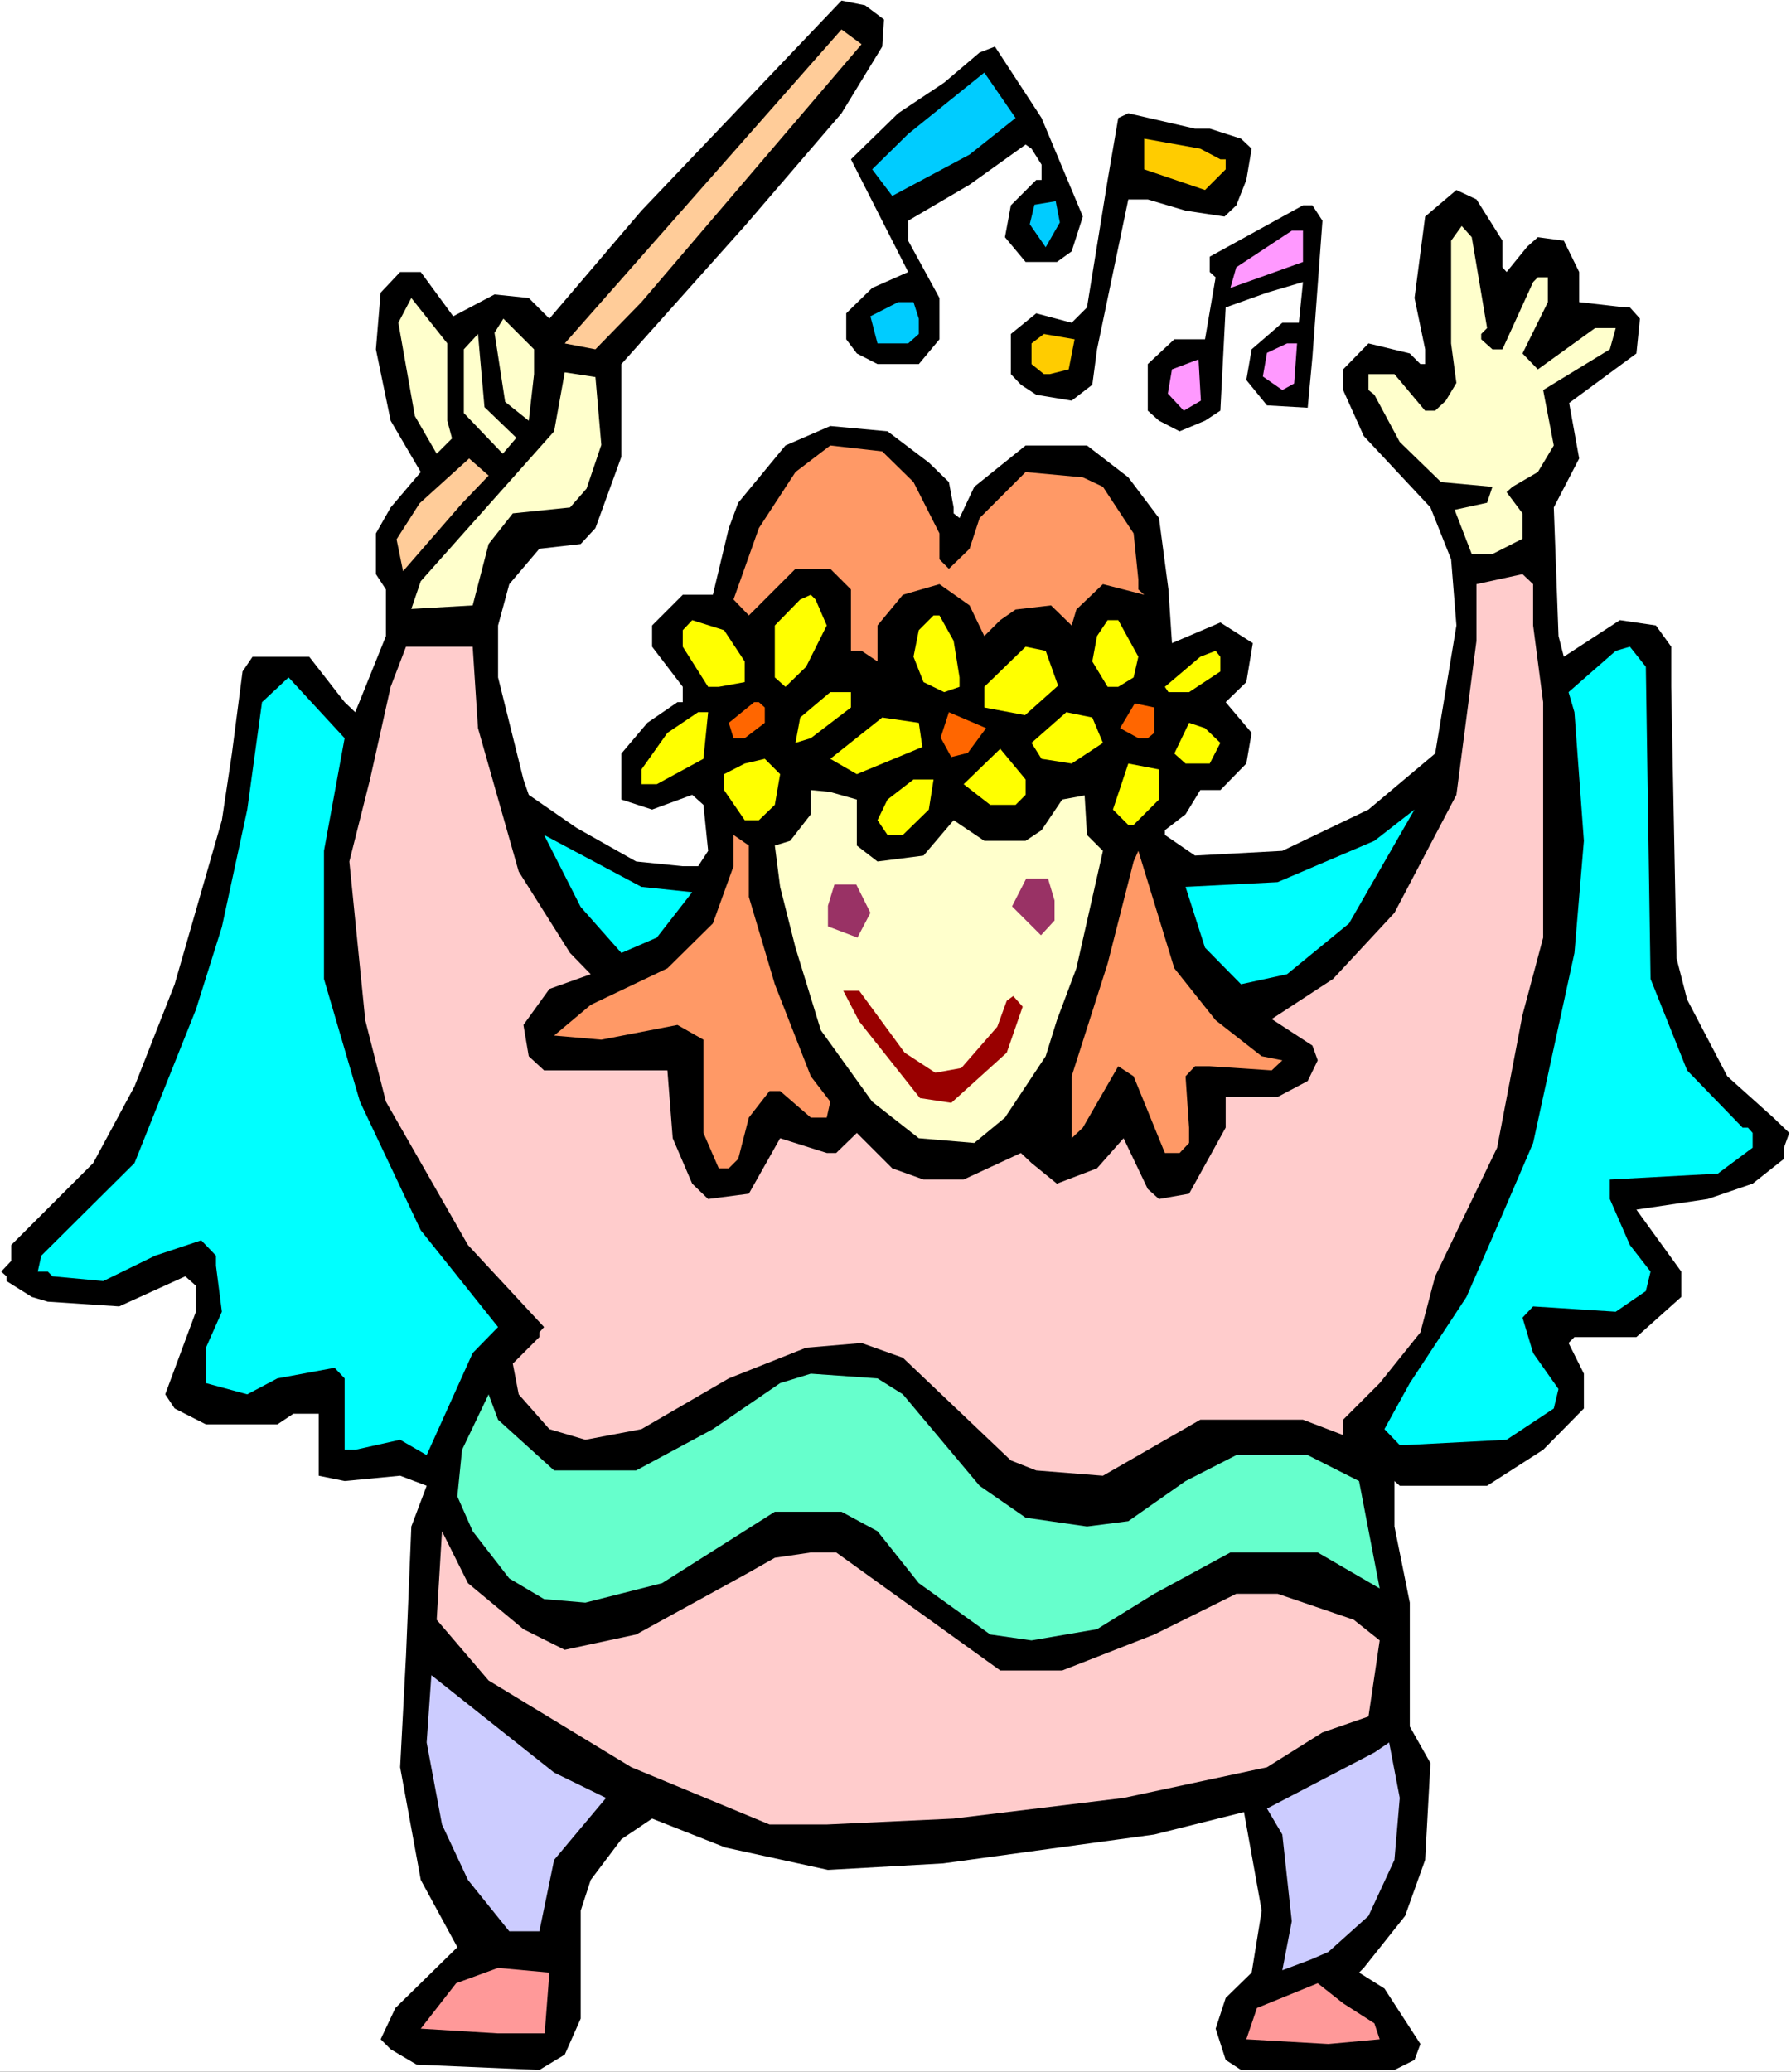 <?xml version="1.0" encoding="UTF-8" standalone="no"?>
<svg
   version="1.0"
   width="129.766mm"
   height="150.094mm"
   id="svg56"
   sodipodi:docname="Conducting 6.wmf"
   xmlns:inkscape="http://www.inkscape.org/namespaces/inkscape"
   xmlns:sodipodi="http://sodipodi.sourceforge.net/DTD/sodipodi-0.dtd"
   xmlns="http://www.w3.org/2000/svg"
   xmlns:svg="http://www.w3.org/2000/svg">
  <rect width="100%" height="100%" fill="#333333" stroke="none"/>
  <sodipodi:namedview
     id="namedview56"
     pagecolor="#ffffff"
     bordercolor="#000000"
     borderopacity="0.25"
     inkscape:showpageshadow="2"
     inkscape:pageopacity="0.0"
     inkscape:pagecheckerboard="0"
     inkscape:deskcolor="#d1d1d1"
     inkscape:document-units="mm" />
  <defs
     id="defs1">
    <pattern
       id="WMFhbasepattern"
       patternUnits="userSpaceOnUse"
       width="6"
       height="6"
       x="0"
       y="0" />
  </defs>
  <path
     style="fill:#ffffff;fill-opacity:1;fill-rule:evenodd;stroke:none"
     d="M 0,567.284 H 490.455 V 0 H 0 Z"
     id="path1" />
  <path
     style="fill:#000000;fill-opacity:1;fill-rule:evenodd;stroke:none"
     d="m 242.077,5.332 -0.485,7.432 -11.15,18.258 -26.502,30.861 -33.774,37.808 v 25.367 l -7.11,19.55 -4.04,4.362 -11.312,1.293 -8.242,9.694 -3.07,11.31 v 14.218 l 6.949,27.952 1.454,4.201 13.09,9.048 16.322,9.21 12.766,1.293 h 4.202 l 2.747,-4.201 -1.293,-12.603 -3.07,-2.747 -10.989,4.039 -8.403,-2.747 v -12.603 l 7.11,-8.402 8.242,-5.655 h 1.454 v -4.201 l -8.403,-10.987 v -5.817 l 8.403,-8.402 h 8.242 l 4.363,-18.258 2.586,-6.948 12.928,-15.673 12.282,-5.332 15.675,1.454 11.312,8.563 5.494,5.332 1.293,6.948 v 1.616 l 1.616,1.293 4.04,-8.563 14.059,-11.31 h 16.806 l 11.312,8.725 8.403,11.149 2.586,19.55 0.97,14.703 13.251,-5.655 8.888,5.655 -1.778,10.664 -5.656,5.493 7.11,8.402 -1.454,8.402 -7.11,7.271 h -5.494 l -4.04,6.625 -5.656,4.362 v 1.293 l 8.242,5.655 23.917,-1.293 23.594,-11.31 18.261,-15.349 5.818,-35.061 -1.454,-18.096 -5.656,-14.218 -18.261,-19.55 -5.656,-12.603 v -5.655 l 6.949,-7.109 11.312,2.747 2.909,2.908 h 1.293 v -4.039 l -2.909,-14.057 2.909,-22.297 8.565,-7.271 5.494,2.585 7.11,11.31 v 7.271 l 1.131,1.293 5.656,-6.948 2.909,-2.585 7.11,0.969 4.202,8.563 v 8.24 l 12.605,1.454 h 1.293 l 2.747,3.07 -0.97,9.533 -18.422,13.572 2.747,15.188 -6.949,13.411 1.293,35.223 1.454,5.655 15.352,-10.018 9.858,1.454 4.202,5.817 v 10.987 l 1.454,74.324 2.909,11.31 10.989,21.005 12.605,11.31 4.363,4.201 -1.454,4.039 v 3.07 l -8.565,6.786 -12.282,4.201 -19.554,2.908 12.282,16.965 v 6.948 l -12.282,10.987 h -16.968 l -1.616,1.616 4.202,8.402 v 9.533 l -11.15,11.31 -15.352,9.856 h -23.917 l -1.454,-1.293 v 12.441 l 4.202,20.843 v 33.93 l 5.656,10.018 -1.454,26.498 -5.494,15.349 -11.312,14.218 -1.293,1.293 6.949,4.362 9.858,15.188 -1.616,4.362 -5.494,2.747 h -42.016 l -4.202,-2.747 -2.747,-8.563 2.747,-8.402 7.11,-6.948 2.747,-16.965 -4.848,-26.983 -24.563,6.14 -57.853,7.917 -31.512,1.777 -28.118,-6.14 -20.038,-7.917 -8.403,5.655 -8.403,11.149 -2.747,8.402 v 29.568 l -4.363,9.856 -6.949,4.201 -33.613,-1.454 -7.11,-4.201 -2.747,-2.747 4.04,-8.563 16.968,-16.642 -10.019,-18.419 -5.656,-30.861 1.616,-30.699 1.454,-35.223 4.202,-11.149 -7.272,-2.747 -15.19,1.454 -7.11,-1.454 v -16.965 h -6.949 l -4.363,2.908 H 56.398 l -8.565,-4.362 -2.586,-3.878 8.403,-22.62 v -7.109 l -2.909,-2.585 -18.099,8.24 -19.554,-1.293 -4.363,-1.293 -6.949,-4.362 v -1.293 l -1.454,-1.293 2.747,-2.908 v -4.362 l 22.462,-22.459 11.312,-21.005 10.989,-27.952 12.928,-44.917 2.747,-18.258 2.909,-22.459 2.747,-4.039 h 15.514 l 9.696,12.441 2.909,2.747 8.403,-20.843 v -12.764 l -2.747,-4.201 V 146.062 l 4.04,-7.109 8.242,-9.694 -8.242,-14.057 -4.04,-19.55 1.293,-15.511 5.333,-5.655 h 5.656 l 8.888,12.118 11.312,-5.978 9.373,0.969 5.656,5.655 L 175.659,57.682 230.441,0.162 236.905,1.454 Z"
     id="path2" />
  <path
     style="fill:#ffcc99;fill-opacity:1;fill-rule:evenodd;stroke:none"
     d="M 175.659,82.726 163.054,95.651 154.651,94.036 230.441,8.079 235.936,12.118 Z"
     id="path3" />
  <path
     style="fill:#000000;fill-opacity:1;fill-rule:evenodd;stroke:none"
     d="m 296.536,59.297 -3.07,9.533 -4.04,2.908 h -8.565 l -5.656,-6.786 1.616,-8.725 6.949,-6.948 h 1.454 V 45.079 l -2.747,-4.362 -1.616,-1.131 -15.352,10.987 -16.806,9.856 v 5.493 l 8.565,15.673 v 11.31 l -5.656,6.786 h -11.312 l -5.656,-2.908 -2.909,-3.878 V 85.795 l 7.11,-6.948 9.858,-4.362 -15.675,-30.861 12.928,-12.603 12.605,-8.402 9.696,-8.24 4.202,-1.616 12.766,19.55 z"
     id="path4" />
  <path
     style="fill:#00ccff;fill-opacity:1;fill-rule:evenodd;stroke:none"
     d="m 265.509,42.332 -21.17,11.31 -5.494,-7.271 9.858,-9.694 20.846,-16.804 8.565,12.441 z"
     id="path5" />
  <path
     style="fill:#000000;fill-opacity:1;fill-rule:evenodd;stroke:none"
     d="m 331.28,35.223 8.565,2.747 2.909,2.747 -1.454,8.563 -2.747,6.948 -3.232,3.07 -10.666,-1.616 -10.342,-3.07 h -5.333 l -8.565,41.04 -1.293,9.694 -5.656,4.362 -9.696,-1.616 -4.202,-2.747 -2.747,-2.908 V 91.451 l 6.949,-5.655 9.696,2.585 4.202,-4.201 5.656,-34.9 2.909,-16.965 2.747,-1.293 18.261,4.201 z"
     id="path6" />
  <path
     style="fill:#ffcc00;fill-opacity:1;fill-rule:evenodd;stroke:none"
     d="m 334.188,43.625 h 1.454 v 2.747 l -5.656,5.655 -16.645,-5.655 v -8.402 l 15.352,2.747 z"
     id="path7" />
  <path
     style="fill:#00ccff;fill-opacity:1;fill-rule:evenodd;stroke:none"
     d="m 290.233,60.913 -3.878,6.786 -4.363,-6.301 1.293,-5.332 5.818,-0.969 z"
     id="path8" />
  <path
     style="fill:#000000;fill-opacity:1;fill-rule:evenodd;stroke:none"
     d="m 362.145,60.428 -2.747,37.323 -1.293,13.895 -11.15,-0.646 -5.656,-6.948 1.454,-8.402 8.403,-7.271 h 4.525 l 1.131,-11.149 -9.858,2.908 -11.312,4.039 -1.454,28.275 -4.202,2.747 -6.949,2.908 -5.656,-2.908 -3.07,-2.747 V 99.691 l 7.272,-6.786 h 8.403 l 2.909,-16.965 -1.616,-1.454 V 70.284 L 356.812,56.228 h 2.586 z"
     id="path9" />
  <path
     style="fill:#ffffcc;fill-opacity:1;fill-rule:evenodd;stroke:none"
     d="m 407.232,89.835 -1.616,1.616 v 1.454 l 3.07,2.747 h 2.747 l 8.403,-18.419 1.293,-1.293 h 2.747 v 6.786 l -6.949,14.057 4.202,4.362 15.675,-11.31 h 5.656 l -1.616,5.817 -18.261,11.149 2.909,15.188 -4.363,7.271 -6.949,4.039 -1.616,1.454 4.363,5.817 v 6.948 l -8.242,4.201 h -5.656 l -4.686,-12.118 8.888,-1.939 1.454,-4.362 -14.059,-1.293 -11.312,-10.987 -6.949,-12.926 -1.616,-1.293 v -4.362 h 7.11 l 8.403,10.018 h 2.747 l 2.909,-2.747 2.909,-4.847 -1.454,-10.825 V 65.922 l 2.909,-4.039 2.747,3.07 z"
     id="path10" />
  <path
     style="fill:#ff99ff;fill-opacity:1;fill-rule:evenodd;stroke:none"
     d="m 356.812,71.739 -19.877,7.109 1.616,-5.655 15.19,-10.018 h 3.07 z"
     id="path11" />
  <path
     style="fill:#ffffcc;fill-opacity:1;fill-rule:evenodd;stroke:none"
     d="m 122.493,115.202 1.293,4.847 -4.202,4.201 -5.979,-10.341 -4.525,-25.529 3.555,-6.786 9.858,12.441 z"
     id="path12" />
  <path
     style="fill:#00ccff;fill-opacity:1;fill-rule:evenodd;stroke:none"
     d="m 251.611,87.25 v 4.201 l -2.909,2.585 h -8.403 l -1.939,-7.432 7.595,-3.878 h 4.202 z"
     id="path13" />
  <path
     style="fill:#ffffcc;fill-opacity:1;fill-rule:evenodd;stroke:none"
     d="m 146.248,102.438 -1.454,12.764 -6.464,-5.17 -2.909,-18.904 2.424,-3.878 8.403,8.402 z"
     id="path14" />
  <path
     style="fill:#ffffcc;fill-opacity:1;fill-rule:evenodd;stroke:none"
     d="m 141.4,119.887 -3.717,4.362 -10.666,-11.149 V 95.651 l 3.878,-4.201 1.778,20.035 z"
     id="path15" />
  <path
     style="fill:#ffcc00;fill-opacity:1;fill-rule:evenodd;stroke:none"
     d="m 292.657,101.145 -5.171,1.293 h -1.616 l -3.394,-2.747 V 94.036 l 3.394,-2.585 8.403,1.454 z"
     id="path16" />
  <path
     style="fill:#ff99ff;fill-opacity:1;fill-rule:evenodd;stroke:none"
     d="m 354.388,105.023 -3.232,1.777 -5.333,-3.716 1.131,-6.463 5.494,-2.585 h 2.747 z"
     id="path17" />
  <path
     style="fill:#ff99ff;fill-opacity:1;fill-rule:evenodd;stroke:none"
     d="m 324.169,112.455 -4.363,-4.686 1.131,-6.625 7.272,-2.747 0.646,11.31 z"
     id="path18" />
  <path
     style="fill:#ffffcc;fill-opacity:1;fill-rule:evenodd;stroke:none"
     d="m 160.63,133.783 -4.525,5.17 -15.675,1.616 -6.626,8.402 -4.363,16.804 -16.806,0.969 2.586,-7.594 36.522,-41.04 2.909,-16.157 8.403,1.293 1.616,18.581 z"
     id="path19" />
  <path
     style="fill:#ff9966;fill-opacity:1;fill-rule:evenodd;stroke:none"
     d="m 250.157,132.005 7.11,14.057 v 7.109 l 2.586,2.585 5.656,-5.494 2.747,-8.402 12.605,-12.603 15.675,1.454 5.494,2.585 8.403,12.764 1.293,12.603 v 2.747 l 1.616,1.454 -11.312,-2.908 -7.272,6.948 -1.293,4.362 -5.656,-5.494 -9.696,1.131 -4.202,2.908 -4.363,4.362 -4.04,-8.402 -8.242,-5.817 -10.019,2.908 -6.949,8.402 v 9.856 l -4.363,-2.908 h -2.909 v -16.804 l -5.656,-5.655 h -9.534 l -12.766,12.764 -4.202,-4.362 6.949,-19.55 10.019,-15.349 9.534,-7.271 14.221,1.616 z"
     id="path20" />
  <path
     style="fill:#ffcc99;fill-opacity:1;fill-rule:evenodd;stroke:none"
     d="m 133.805,130.228 -7.272,7.594 -16.16,18.581 -1.778,-8.725 6.302,-9.856 13.574,-12.28 z"
     id="path21" />
  <path
     style="fill:#ffcccc;fill-opacity:1;fill-rule:evenodd;stroke:none"
     d="m 419.836,159.958 v 11.31 l 2.747,21.005 v 64.468 l -5.656,21.166 -6.949,36.354 -16.968,35.223 -4.04,15.349 -11.15,13.895 -10.019,10.018 v 4.201 l -10.989,-4.201 h -28.118 l -26.664,15.349 -18.261,-1.454 -6.949,-2.747 -29.573,-28.114 -11.312,-4.039 -15.19,1.293 -21.17,8.402 -23.917,13.895 -15.352,2.908 -9.858,-2.908 -8.403,-9.533 -1.616,-8.402 7.272,-7.271 v -1.293 l 1.293,-1.454 -20.846,-22.459 -22.462,-39.262 -5.656,-22.297 -4.363,-43.463 5.656,-22.459 5.656,-25.367 4.202,-10.987 h 18.261 l 1.454,22.297 11.15,39.262 14.059,22.297 5.656,5.817 -11.312,4.039 -7.11,9.856 1.454,8.563 4.202,3.878 h 33.774 l 1.454,18.581 5.333,12.441 4.363,4.201 11.15,-1.454 8.565,-15.188 12.766,4.039 h 2.586 l 5.656,-5.494 9.696,9.694 8.565,3.07 h 10.989 l 15.675,-7.271 2.909,2.747 6.949,5.655 10.989,-4.201 7.272,-8.24 6.626,13.895 3.07,2.747 8.242,-1.454 10.019,-18.096 v -8.402 h 14.221 l 8.242,-4.362 2.747,-5.655 -1.454,-4.039 -11.15,-7.271 16.806,-10.987 16.806,-18.096 16.968,-32.315 5.494,-42.171 V 159.958 l 12.605,-2.747 z"
     id="path22" />
  <path
     style="fill:#ffff00;fill-opacity:1;fill-rule:evenodd;stroke:none"
     d="m 226.401,171.268 -5.656,11.31 -5.656,5.493 -2.909,-2.585 v -14.218 l 6.949,-7.109 2.909,-1.293 1.293,1.293 z"
     id="path23" />
  <path
     style="fill:#ffff00;fill-opacity:1;fill-rule:evenodd;stroke:none"
     d="m 261.145,175.469 1.616,10.018 v 2.585 l -4.202,1.454 -5.656,-2.747 -2.747,-6.948 1.454,-7.271 4.04,-4.039 h 1.616 z"
     id="path24" />
  <path
     style="fill:#ffff00;fill-opacity:1;fill-rule:evenodd;stroke:none"
     d="m 203.939,181.124 v 5.655 l -7.11,1.293 h -2.909 l -6.949,-10.987 v -4.524 l 2.586,-2.747 8.726,2.747 z"
     id="path25" />
  <path
     style="fill:#ffff00;fill-opacity:1;fill-rule:evenodd;stroke:none"
     d="m 311.726,179.831 -1.293,5.655 -4.202,2.585 h -2.909 l -4.202,-6.948 1.293,-6.948 2.909,-4.362 h 2.909 z"
     id="path26" />
  <path
     style="fill:#ffff00;fill-opacity:1;fill-rule:evenodd;stroke:none"
     d="m 289.748,187.748 -9.05,8.079 -11.15,-2.1 v -5.655 l 11.312,-10.987 5.494,1.131 z"
     id="path27" />
  <path
     style="fill:#00ffff;fill-opacity:1;fill-rule:evenodd;stroke:none"
     d="m 451.995,268.05 10.019,25.044 15.19,15.673 h 1.454 l 1.293,1.454 v 4.039 l -9.534,7.109 -29.573,1.616 v 5.332 l 5.494,12.603 5.656,7.271 -1.293,5.332 -8.242,5.655 -22.624,-1.454 -2.909,3.07 2.909,9.694 6.949,9.856 -1.293,5.332 -12.928,8.563 -27.795,1.454 h -1.454 l -4.202,-4.362 6.949,-12.603 15.514,-23.59 9.858,-22.62 8.403,-19.55 11.312,-52.027 2.586,-30.699 -2.586,-35.223 -1.616,-5.494 12.928,-11.31 3.878,-1.131 4.363,5.493 z"
     id="path28" />
  <path
     style="fill:#ffff00;fill-opacity:1;fill-rule:evenodd;stroke:none"
     d="m 334.188,183.87 -8.565,5.655 h -5.656 l -0.97,-1.454 9.696,-8.24 4.202,-1.616 1.293,1.616 z"
     id="path29" />
  <path
     style="fill:#00ffff;fill-opacity:1;fill-rule:evenodd;stroke:none"
     d="m 88.718,232.989 v 35.061 l 9.858,33.607 16.645,35.223 21.17,26.498 -6.949,7.109 -12.605,27.952 -7.272,-4.201 -12.282,2.747 h -2.909 v -19.55 l -2.747,-2.908 -15.675,2.908 -8.242,4.362 -11.312,-3.07 v -9.694 l 4.363,-9.856 -1.616,-12.603 v -2.747 l -4.04,-4.201 -12.605,4.201 -14.221,6.948 -13.898,-1.293 -1.293,-1.293 h -2.747 l 0.97,-4.362 25.533,-25.367 16.806,-42.009 7.11,-22.62 6.949,-32.153 4.04,-29.406 7.272,-6.786 15.352,16.642 z"
     id="path30" />
  <path
     style="fill:#ffff00;fill-opacity:1;fill-rule:evenodd;stroke:none"
     d="m 233.027,193.726 -10.989,8.402 -4.202,1.293 1.293,-6.948 8.242,-6.948 h 5.656 z"
     id="path31" />
  <path
     style="fill:#ff6600;fill-opacity:1;fill-rule:evenodd;stroke:none"
     d="m 209.433,193.726 v 4.201 l -5.494,4.201 h -3.07 l -1.293,-4.201 6.949,-5.655 h 1.293 z"
     id="path32" />
  <path
     style="fill:#ff6600;fill-opacity:1;fill-rule:evenodd;stroke:none"
     d="m 316.089,200.674 -1.778,1.454 h -2.586 l -5.01,-2.747 4.04,-6.786 5.333,1.131 z"
     id="path33" />
  <path
     style="fill:#ffff00;fill-opacity:1;fill-rule:evenodd;stroke:none"
     d="m 192.627,207.783 -12.766,6.948 h -4.202 v -4.039 l 7.11,-10.018 8.403,-5.655 h 2.747 z"
     id="path34" />
  <path
     style="fill:#ff6600;fill-opacity:1;fill-rule:evenodd;stroke:none"
     d="m 270.033,199.381 -5.01,6.786 -4.525,1.131 -2.909,-5.332 2.262,-6.948 z"
     id="path35" />
  <path
     style="fill:#ffff00;fill-opacity:1;fill-rule:evenodd;stroke:none"
     d="m 302.03,203.421 -8.565,5.655 -8.242,-1.293 -2.747,-4.362 9.534,-8.402 7.11,1.454 z"
     id="path36" />
  <path
     style="fill:#ffff00;fill-opacity:1;fill-rule:evenodd;stroke:none"
     d="m 252.581,204.552 -17.938,7.432 -7.272,-4.201 14.221,-11.31 10.019,1.454 z"
     id="path37" />
  <path
     style="fill:#ffff00;fill-opacity:1;fill-rule:evenodd;stroke:none"
     d="m 334.188,203.421 -2.909,5.655 h -6.626 l -3.07,-2.747 4.04,-8.402 4.363,1.454 z"
     id="path38" />
  <path
     style="fill:#ffff00;fill-opacity:1;fill-rule:evenodd;stroke:none"
     d="m 280.86,217.639 -2.747,2.747 h -6.949 l -7.272,-5.655 10.019,-9.694 6.949,8.402 z"
     id="path39" />
  <path
     style="fill:#ffff00;fill-opacity:1;fill-rule:evenodd;stroke:none"
     d="m 212.181,220.386 -4.363,4.201 h -3.878 l -5.656,-8.24 v -4.362 l 5.656,-2.908 5.494,-1.293 4.202,4.201 z"
     id="path40" />
  <path
     style="fill:#ffff00;fill-opacity:1;fill-rule:evenodd;stroke:none"
     d="m 317.382,218.932 -6.949,6.948 h -1.454 l -4.202,-4.201 4.202,-12.603 8.403,1.616 z"
     id="path41" />
  <path
     style="fill:#ffff00;fill-opacity:1;fill-rule:evenodd;stroke:none"
     d="m 254.358,221.679 -7.11,6.948 h -4.202 l -2.747,-4.039 2.747,-5.655 7.11,-5.493 h 5.494 z"
     id="path42" />
  <path
     style="fill:#ffffcc;fill-opacity:1;fill-rule:evenodd;stroke:none"
     d="m 234.643,218.932 v 12.603 l 5.656,4.362 12.605,-1.616 8.242,-9.694 8.403,5.655 h 11.312 l 4.363,-2.908 5.656,-8.402 6.141,-1.131 0.646,10.825 4.363,4.362 -7.272,32.153 -5.333,14.218 -3.07,9.856 -11.15,16.804 -8.403,6.948 -15.19,-1.293 -12.766,-10.018 -14.059,-19.55 -6.949,-22.62 -4.202,-16.642 -1.454,-11.31 4.202,-1.293 5.656,-7.271 v -6.625 l 5.171,0.485 z"
     id="path43" />
  <path
     style="fill:#00ffff;fill-opacity:1;fill-rule:evenodd;stroke:none"
     d="m 352.449,266.758 -12.605,2.747 -9.858,-10.018 -5.333,-16.642 25.21,-1.293 26.502,-11.31 10.989,-8.563 -17.938,31.184 z"
     id="path44" />
  <path
     style="fill:#00ffff;fill-opacity:1;fill-rule:evenodd;stroke:none"
     d="m 189.557,244.299 -9.696,12.441 -9.696,4.201 -11.15,-12.603 -10.019,-19.712 26.664,14.218 z"
     id="path45" />
  <path
     style="fill:#ff9966;fill-opacity:1;fill-rule:evenodd;stroke:none"
     d="m 205.07,245.591 7.11,23.913 9.858,25.205 5.333,6.948 -0.97,4.362 h -4.363 l -8.403,-7.271 h -2.909 l -5.656,7.271 -2.909,11.31 -2.586,2.585 h -2.747 l -4.202,-9.694 v -25.529 l -7.11,-4.039 -20.846,4.039 -12.928,-1.131 10.019,-8.402 21.008,-10.018 12.443,-12.28 5.656,-15.673 v -8.563 l 4.202,2.908 z"
     id="path46" />
  <path
     style="fill:#ff9966;fill-opacity:1;fill-rule:evenodd;stroke:none"
     d="m 332.896,279.36 12.605,9.856 5.656,1.131 -2.909,2.747 -16.968,-1.131 h -4.04 l -2.586,2.747 0.97,14.057 v 4.201 l -2.586,2.747 h -4.04 l -8.565,-21.005 -4.202,-2.747 -9.696,16.804 -3.07,2.908 v -16.965 l 9.858,-30.86 7.11,-27.952 1.293,-2.908 9.858,32.153 z"
     id="path47" />
  <path
     style="fill:#993265;fill-opacity:1;fill-rule:evenodd;stroke:none"
     d="m 288.779,246.561 v 5.493 l -3.717,4.039 -7.918,-7.917 3.878,-7.594 h 5.979 z"
     id="path48" />
  <path
     style="fill:#993265;fill-opacity:1;fill-rule:evenodd;stroke:none"
     d="m 226.725,248.015 v 5.655 l 8.08,3.07 3.555,-6.786 -3.878,-7.756 h -5.979 z"
     id="path49" />
  <path
     style="fill:#990000;fill-opacity:1;fill-rule:evenodd;stroke:none"
     d="m 247.733,288.247 8.403,5.493 7.11,-1.293 9.858,-11.31 2.586,-7.109 1.778,-1.293 2.586,2.908 -4.363,12.603 -15.19,13.734 -8.565,-1.293 -16.645,-21.005 -4.363,-8.402 h 4.363 z"
     id="path50" />
  <path
     style="fill:#66ffcc;fill-opacity:1;fill-rule:evenodd;stroke:none"
     d="m 247.248,381.798 21.008,25.044 12.605,8.725 16.806,2.424 11.312,-1.454 15.675,-10.987 13.898,-7.109 h 19.554 l 14.059,7.109 5.656,29.406 -16.968,-9.856 h -23.917 l -20.846,11.31 -15.675,9.694 -17.938,3.07 -11.312,-1.616 -19.554,-14.057 -11.312,-14.218 -9.858,-5.332 h -18.261 l -30.866,19.55 -21.008,5.332 -11.312,-0.969 -9.534,-5.655 -10.019,-12.926 -4.202,-9.533 1.293,-12.764 7.272,-15.188 2.586,6.948 15.352,13.895 h 22.462 l 21.008,-11.31 18.422,-12.603 8.403,-2.585 18.261,1.293 z"
     id="path51" />
  <path
     style="fill:#ffcccc;fill-opacity:1;fill-rule:evenodd;stroke:none"
     d="m 143.339,446.104 11.312,5.655 19.554,-4.201 30.866,-16.965 7.11,-4.039 9.858,-1.454 h 6.949 l 44.925,32.315 h 16.968 l 25.21,-9.856 22.462,-11.149 h 11.312 l 20.846,7.109 7.11,5.655 -3.07,20.843 -12.605,4.362 -15.19,9.533 -39.269,8.402 -46.541,5.655 -34.744,1.616 h -15.675 l -37.814,-15.673 -39.107,-23.751 -14.221,-16.642 1.454,-24.236 7.11,14.218 z"
     id="path52" />
  <path
     style="fill:#ccccff;fill-opacity:1;fill-rule:evenodd;stroke:none"
     d="m 165.963,492.314 -14.221,16.965 -4.04,19.55 h -8.242 l -11.312,-14.057 -7.11,-15.188 -4.202,-22.459 1.293,-18.419 33.613,26.66 z"
     id="path53" />
  <path
     style="fill:#ccccff;fill-opacity:1;fill-rule:evenodd;stroke:none"
     d="m 381.86,509.279 -7.11,15.349 -10.989,9.856 -4.848,2.1 -7.757,2.908 2.586,-13.411 -2.586,-23.751 -4.202,-7.109 29.411,-15.349 4.04,-2.747 2.909,15.188 z"
     id="path54" />
  <path
     style="fill:#ff9999;fill-opacity:1;fill-rule:evenodd;stroke:none"
     d="m 149.157,556.782 h -12.766 l -21.17,-1.293 9.696,-12.441 11.474,-4.201 14.059,1.293 z"
     id="path55" />
  <path
     style="fill:#ff9999;fill-opacity:1;fill-rule:evenodd;stroke:none"
     d="m 376.366,554.035 1.454,4.362 -14.059,1.293 -22.462,-1.293 2.909,-8.563 16.645,-6.786 6.949,5.494 z"
     id="path56" />
</svg>
